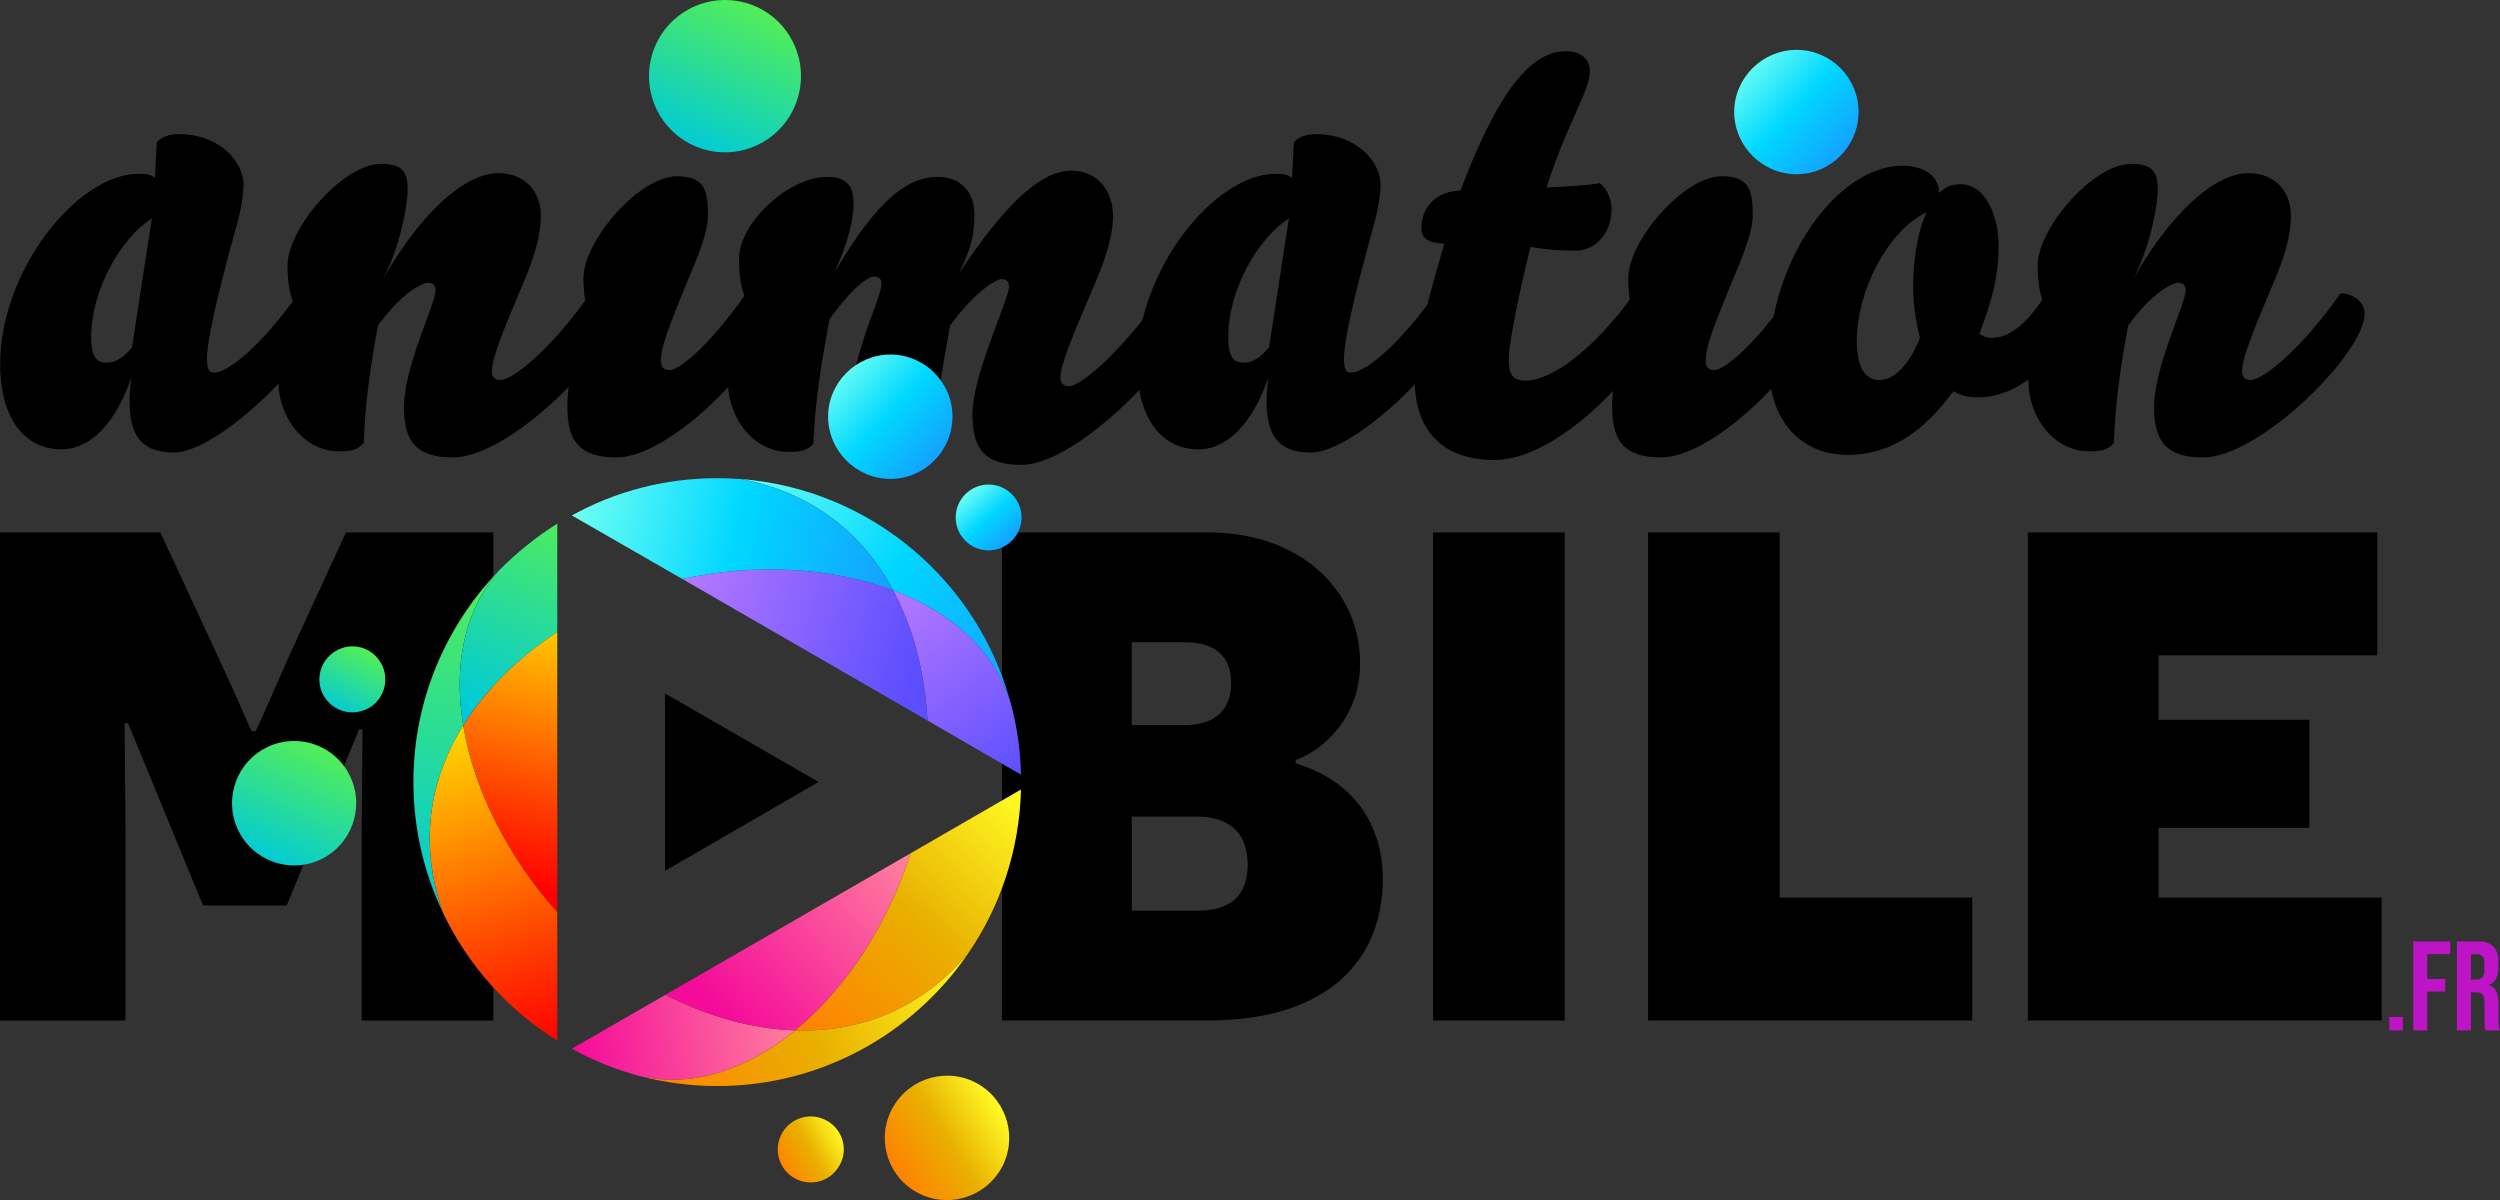 <?xml version="1.0" encoding="UTF-8"?>
<svg id="Calque_2" data-name="Calque 2" xmlns="http://www.w3.org/2000/svg" xmlns:xlink="http://www.w3.org/1999/xlink" viewBox="0 0 868.02 416.69">
  <rect x="0" y="0" width="868.02" height="416.69" fill="#333333" stroke="none"/>
  <defs>
    <style>
      .cls-1 {
        fill: url(#linear-gradient-13);
      }

      .cls-1, .cls-2, .cls-3, .cls-4, .cls-5, .cls-6, .cls-7, .cls-8, .cls-9, .cls-10, .cls-11, .cls-12, .cls-13, .cls-14, .cls-15, .cls-16, .cls-17, .cls-18, .cls-19, .cls-20, .cls-21 {
        fill-rule: evenodd;
      }

      .cls-2 {
        fill: url(#linear-gradient-15);
      }

      .cls-3 {
        fill: url(#linear-gradient-19);
      }

      .cls-4 {
        fill: url(#linear-gradient-10);
      }

      .cls-22 {
        fill: #bd14c6;
      }

      .cls-5 {
        fill: url(#linear-gradient-3);
      }

      .cls-6 {
        fill: url(#linear-gradient-5);
      }

      .cls-7 {
        fill: url(#linear-gradient-2);
      }

      .cls-8 {
        fill: url(#linear-gradient-18);
      }

      .cls-9 {
        fill: url(#linear-gradient-20);
      }

      .cls-10 {
        fill: url(#linear-gradient-16);
      }

      .cls-11 {
        fill: url(#linear-gradient-9);
      }

      .cls-12 {
        fill: url(#linear-gradient-12);
      }

      .cls-13 {
        fill: url(#linear-gradient-6);
      }

      .cls-14 {
        fill: url(#linear-gradient-4);
      }

      .cls-16 {
        fill: url(#linear-gradient-7);
      }

      .cls-17 {
        fill: url(#linear-gradient-8);
      }

      .cls-18 {
        fill: url(#linear-gradient-17);
      }

      .cls-19 {
        fill: url(#linear-gradient-14);
      }

      .cls-20 {
        fill: url(#linear-gradient-11);
      }

      .cls-21 {
        fill: url(#linear-gradient);
      }
    </style>
    <linearGradient id="linear-gradient" x1="291.25" y1="128.19" x2="325.92" y2="160.19" gradientUnits="userSpaceOnUse">
      <stop offset="0" stop-color="#6dfff3"/>
      <stop offset=".49" stop-color="#00d7ff"/>
      <stop offset="1" stop-color="#159fff"/>
    </linearGradient>
    <linearGradient id="linear-gradient-2" x1="605.86" y1="22.4" x2="640.53" y2="54.4" xlink:href="#linear-gradient"/>
    <linearGradient id="linear-gradient-3" x1="346.93" y1="383.83" x2="309.93" y2="406.83" gradientUnits="userSpaceOnUse">
      <stop offset="0" stop-color="#fffa24"/>
      <stop offset=".49" stop-color="#e9b000"/>
      <stop offset="1" stop-color="#ff8000"/>
    </linearGradient>
    <linearGradient id="linear-gradient-4" x1="291.97" y1="393.13" x2="270.31" y2="405.46" xlink:href="#linear-gradient-3"/>
    <linearGradient id="linear-gradient-5" x1="111.52" y1="259.09" x2="92.19" y2="299.76" gradientUnits="userSpaceOnUse">
      <stop offset="0" stop-color="#53ee56"/>
      <stop offset="1" stop-color="#00cad8"/>
    </linearGradient>
    <linearGradient id="linear-gradient-6" x1="263.23" y1="2.22" x2="239.57" y2="52" xlink:href="#linear-gradient-5"/>
    <linearGradient id="linear-gradient-7" x1="127.56" y1="225.76" x2="116.23" y2="247.76" xlink:href="#linear-gradient-5"/>
    <linearGradient id="linear-gradient-8" x1="335.43" y1="170.82" x2="351.1" y2="188.49" xlink:href="#linear-gradient"/>
    <linearGradient id="linear-gradient-9" x1="196.99" y1="176.98" x2="164.49" y2="246.98" xlink:href="#linear-gradient-5"/>
    <linearGradient id="linear-gradient-10" x1="164.06" y1="197.25" x2="144.56" y2="314.75" xlink:href="#linear-gradient-5"/>
    <linearGradient id="linear-gradient-11" x1="193.08" y1="210.33" x2="172.42" y2="306.34" gradientUnits="userSpaceOnUse">
      <stop offset="0" stop-color="#ffda00"/>
      <stop offset=".7" stop-color="#ff3e00"/>
      <stop offset="1" stop-color="red"/>
    </linearGradient>
    <linearGradient id="linear-gradient-12" x1="153.55" y1="253.31" x2="188.55" y2="363.98" xlink:href="#linear-gradient-11"/>
    <linearGradient id="linear-gradient-13" x1="278.95" y1="353.68" x2="199.45" y2="365.18" gradientUnits="userSpaceOnUse">
      <stop offset="0" stop-color="#ff839d"/>
      <stop offset="1" stop-color="#f50b9a"/>
    </linearGradient>
    <linearGradient id="linear-gradient-14" x1="314.89" y1="293.84" x2="251.89" y2="353.34" xlink:href="#linear-gradient-13"/>
    <linearGradient id="linear-gradient-15" x1="357.68" y1="279.95" x2="281.18" y2="361.95" xlink:href="#linear-gradient-3"/>
    <linearGradient id="linear-gradient-16" x1="339.73" y1="339.54" x2="225.06" y2="383.21" xlink:href="#linear-gradient-3"/>
    <linearGradient id="linear-gradient-17" x1="308.78" y1="205.46" x2="354.78" y2="270.96" gradientUnits="userSpaceOnUse">
      <stop offset="0" stop-color="#b579ff"/>
      <stop offset="1" stop-color="#5c4eff"/>
    </linearGradient>
    <linearGradient id="linear-gradient-18" x1="262.76" y1="158.51" x2="358.26" y2="237.51" xlink:href="#linear-gradient"/>
    <linearGradient id="linear-gradient-19" x1="236.12" y1="202.29" x2="318.62" y2="228.29" xlink:href="#linear-gradient-17"/>
    <linearGradient id="linear-gradient-20" x1="200.41" y1="173.12" x2="313.41" y2="198.62" xlink:href="#linear-gradient"/>
  </defs>
  <g id="Layer_1" data-name="Layer 1">
    <g>
      <g>
        <path d="M21.33,156.02C9.08,156.02.05,145.92.05,126.35.05,94.09,26.71,60.33,48.21,60.33c3.01,0,4.52.43,5.59,1.5l.65-12.47c1.72-1.93,4.52-2.79,7.53-2.79,14.62,0,22.58,9.89,22.58,17.42,0,2.79-.65,8.17-2.37,14.19-7.53,27.09-10.32,40.64-10.32,46.23,0,4.3.86,4.95,2.58,4.95,4.3,0,15.48-8.17,29.24-27.52,4.52,0,7.96,2.79,7.96,6.67,0,13.98-35.69,48.6-51.18,48.6-9.46,0-15.48-3.87-15.48-17.63,0-2.37.21-5.16.65-8.39-6.88,19.57-16.77,24.94-24.3,24.94ZM52.73,75.82c-10.75,6.88-21.07,24.73-21.07,41.29,0,7.96,2.58,8.82,5.59,8.82s6.02-2.15,8.6-5.38l6.88-44.73Z"/>
        <path d="M99.82,92.16c0-12.69,19.14-35.26,32.47-35.26,7.31,0,9.25,2.58,9.25,9.03,0,5.38-2.8,20.43-8.6,30.96,15.7-27.09,30.53-36.77,40-36.77s14.84,6.45,14.84,14.84c0,5.81-1.72,13.33-6.24,23.65-3.87,9.46-10.75,24.73-10.75,30.1,0,2.37,1.08,3.23,3.01,3.23,4.3,0,17.85-10.97,31.18-30.1,4.09,0,8.39,2.79,8.39,7.1,0,13.55-36.34,49.89-56.12,49.89-12.69,0-16.99-5.59-16.99-17.42,0-14.19,10.97-35.91,10.97-40.64,0-1.72-.86-2.58-2.58-2.58-1.94,0-9.03,3.23-17.42,14.84-3.01,16.56-4.3,26.23-4.95,40.85-2.15,2.15-3.66,2.8-8.6,2.8-12.04,0-20.86-11.4-21.07-24.3,0-8.17,1.72-16.99,5.38-26.88-1.72-4.08-2.15-9.03-2.15-13.33Z"/>
        <path d="M202.6,96.46c0-12.69,19.14-35.26,32.47-35.26,9.89,0,10.75,5.38,10.75,13.76,0,5.59-3.66,14.62-7.53,23.65-6.02,14.84-8.82,21.72-8.82,26.66,0,2.37,1.07,3.23,3.01,3.23,3.01,0,12.69-6.88,27.09-27.31,4.09,0,8.39,3.44,8.39,7.74,0,13.55-34.19,49.89-53.97,49.89-12.69,0-16.99-5.59-16.99-17.42,0-9.46,2.37-18.28,7.74-31.61-1.72-4.09-2.15-9.03-2.15-13.33Z"/>
        <path d="M371.83,59.26c9.89,0,14.62,7.53,14.62,15.91,0,5.59-1.94,13.12-5.81,22.15-3.87,9.46-12.47,28.17-12.47,33.54,0,2.37,1.08,3.23,3.01,3.23,3.87,0,17.63-11.18,32.47-32.25,4.08,0,8.39,2.79,8.39,7.1,0,13.55-37.63,52.47-57.41,52.47-12.69,0-16.99-5.59-16.99-17.42,0-14.19,12.69-39.78,12.69-44.51,0-1.72-.86-2.58-2.58-2.58-1.94,0-9.46,4.52-17.85,16.13-3.01,16.56-5.16,28.6-5.81,43.22-2.15,2.15-4.09,3.23-8.6,3.23-12.04,0-20.21-4.95-20.43-17.85,0-8.17,3.44-20.86,7.31-31.18,1.72-4.73,3.66-9.68,3.66-11.83,0-1.94-.86-2.58-2.58-2.58-1.94,0-7.1,3.23-15.48,14.84-3.01,16.56-4.95,28.6-5.59,43.22-2.15,2.15-3.66,2.79-8.6,2.79-12.04,0-20.86-11.4-21.07-24.3,0-8.17,2.37-19.35,6.02-29.24-1.72-4.08-2.15-9.03-2.15-13.33,0-12.69,17.2-28.6,30.53-28.6,6.24,0,9.25,2.58,9.25,9.03,0,5.38-1.51,12.9-6.67,24.3,15.7-27.09,26.45-33.33,35.91-33.33,8.17,0,12.69,5.59,12.69,12.69,0,5.59-.21,10.54-5.38,20.86,17.63-26.45,29.46-35.69,38.92-35.69Z"/>
        <path d="M416.12,156.02c-12.26,0-21.29-10.11-21.29-29.67,0-32.25,26.66-66.01,48.17-66.01,3.01,0,4.52.43,5.59,1.5l.64-12.47c1.72-1.93,4.52-2.79,7.53-2.79,14.62,0,22.58,9.89,22.58,17.42,0,2.79-.64,8.17-2.37,14.19-7.53,27.09-10.32,40.64-10.32,46.23,0,4.3.86,4.95,2.58,4.95,4.3,0,15.48-8.17,29.24-27.52,4.52,0,7.96,2.79,7.96,6.67,0,13.98-35.69,48.6-51.18,48.6-9.46,0-15.48-3.87-15.48-17.63,0-2.37.21-5.16.64-8.39-6.88,19.57-16.77,24.94-24.3,24.94ZM447.52,75.82c-10.75,6.88-21.07,24.73-21.07,41.29,0,7.96,2.58,8.82,5.59,8.82s6.02-2.15,8.6-5.38l6.88-44.73Z"/>
        <path d="M536.97,65.07c6.67-.21,15.7-.86,18.49-1.5,2.58,1.93,4.09,5.81,4.09,9.03,0,8.17-5.38,14.41-12.47,14.41-4.95,0-9.46-.21-15.7-1.29-5.81,23.65-7.53,35.69-7.53,38.92,0,5.16,1.29,7.53,5.81,7.53,8.82,0,23.65-10.32,38.27-30.96,4.09,0,8.6,3.01,8.6,7.31,0,12.69-32.9,51.18-57.63,51.18-16.56,0-27.74-8.6-27.74-28.38,0-6.24,2.15-19.35,10.32-46.66-4.3-.43-7.96-.86-7.96-5.59,0-6.67,4.73-12.69,13.55-12.9,10.75-28.17,22.15-48.38,36.55-48.38,4.73,0,8.39,2.15,8.39,7.1,0,6.67-7.74,17.42-15.05,40.21Z"/>
        <path d="M565.35,96.46c0-12.69,19.14-35.26,32.47-35.26,9.89,0,10.75,5.38,10.75,13.76,0,5.59-3.66,14.62-7.53,23.65-6.02,14.84-8.82,21.72-8.82,26.66,0,2.37,1.08,3.23,3.01,3.23,3.01,0,12.69-6.88,27.09-27.31,4.09,0,8.39,3.44,8.39,7.74,0,13.55-34.19,49.89-53.97,49.89-12.69,0-16.99-5.59-16.99-17.42,0-9.46,2.37-18.28,7.74-31.61-1.72-4.09-2.15-9.03-2.15-13.33Z"/>
        <path d="M693.94,85.28c0,10.32-2.15,18.71-6.67,30.53.65.65,2.15,1.5,4.3,1.5,6.24,0,12.47-4.95,19.57-16.34,3.87,0,8.39,3.23,8.39,7.74,0,9.03-14.41,29.24-32.68,29.24-3.87,0-6.24-.64-8.6-2.15-10.32,13.98-21.72,22.15-36.77,22.15s-27.31-10.54-27.31-31.61c0-35.69,23.65-68.81,46.45-68.81,5.59,0,12.47,2.37,12.69,9.46,2.15-2.15,4.08-3.01,7.53-3.01,8.82,0,13.12,11.61,13.12,21.29ZM652.44,131.94c5.16,0,10.32-4.95,14.19-14.62-1.72-6.67-2.37-12.9-2.37-18.71,0-7.31,1.5-18.71,4.73-24.94-13.33,6.24-24.3,27.09-24.3,44.73,0,10.54,3.87,13.55,7.74,13.55Z"/>
        <path d="M707.48,92.16c0-12.69,19.14-35.26,32.47-35.26,7.31,0,9.25,2.58,9.25,9.03,0,5.38-2.8,20.43-8.6,30.96,15.7-27.09,30.53-36.77,40-36.77s14.84,6.45,14.84,14.84c0,5.81-1.72,13.33-6.24,23.65-3.87,9.46-10.75,24.73-10.75,30.1,0,2.37,1.08,3.23,3.01,3.23,4.3,0,17.85-10.97,31.18-30.1,4.09,0,8.39,2.79,8.39,7.1,0,13.55-36.34,49.89-56.12,49.89-12.69,0-16.99-5.59-16.99-17.42,0-14.19,10.97-35.91,10.97-40.64,0-1.72-.86-2.58-2.58-2.58-1.94,0-9.03,3.23-17.42,14.84-3.01,16.56-4.3,26.23-4.95,40.85-2.15,2.15-3.66,2.8-8.6,2.8-12.04,0-20.86-11.4-21.07-24.3,0-8.17,1.72-16.99,5.38-26.88-1.72-4.08-2.15-9.03-2.15-13.33Z"/>
      </g>
      <g>
        <path d="M125.57,289.87l.3-36.61h-1.21l-25.11,61.12h-29.05l-26.02-63.24h-1.21l.3,36.92v66.27H0v-169.45h55.68l19.67,42.36c6.96,14.83,11.8,26.63,12.1,26.63h1.21c.3,0,5.45-11.8,12.1-26.93l19.37-42.06h51.14v169.45h-45.69v-64.45Z"/>
        <path d="M449.85,265.06c16.64,4.84,30.26,17.85,30.26,40.24,0,27.23-18.16,49.02-60.82,49.02h-71.41v-169.45h71.71c31.77,0,52.65,19.97,52.65,45.39,0,18.76-12.71,30.26-22.39,33.59v1.21ZM411.42,251.75c10.59,0,16.04-5.45,16.04-14.52,0-8.47-4.54-14.22-16.04-14.22h-18.46v28.75h18.46ZM415.96,316.2c11.8,0,17.25-5.75,17.25-16.04s-5.75-16.64-17.55-16.64h-22.69v32.68h23Z"/>
        <path d="M497.58,184.88h45.69v169.45h-45.69v-169.45Z"/>
        <path d="M572.23,184.88h45.69v126.78h66.87v42.66h-112.56v-169.45Z"/>
        <path d="M704.08,184.88h121.34v42.66h-75.95v22.39h52.35v37.52h-52.35v24.21h77.46v42.66h-122.85v-169.45Z"/>
      </g>
      <g>
        <polygon class="cls-15" points="284.21 271.5 230.91 240.76 230.91 302.34 284.21 271.5"/>
        <path class="cls-21" d="M309.16,166.28c11.83,0,21.54-9.71,21.54-21.64s-9.71-21.54-21.54-21.54-21.64,9.71-21.64,21.54,9.71,21.64,21.64,21.64h0Z"/>
        <path class="cls-7" d="M623.77,60.49c11.83,0,21.54-9.71,21.54-21.64s-9.71-21.54-21.54-21.54-21.64,9.71-21.64,21.54,9.71,21.64,21.64,21.64h0Z"/>
        <path class="cls-5" d="M347.51,405.9c-5.97,10.31-19.22,13.85-29.53,7.89-10.31-5.97-13.85-19.11-7.89-29.43,5.97-10.41,19.21-13.95,29.53-7.99,10.31,5.97,13.86,19.21,7.89,29.53h0Z"/>
        <path class="cls-14" d="M291.39,404.79c-3.14,5.56-10.11,7.38-15.57,4.25-5.56-3.14-7.38-10.22-4.25-15.68,3.14-5.46,10.22-7.38,15.68-4.15,5.46,3.14,7.38,10.11,4.15,15.57h0Z"/>
        <path class="cls-6" d="M83.46,289.7c-5.97-10.41-2.43-23.56,7.89-29.53,10.32-5.97,23.56-2.43,29.43,7.89,5.97,10.31,2.43,23.56-7.89,29.53-10.31,5.97-23.46,2.43-29.43-7.89h0Z"/>
        <path class="cls-13" d="M228.89,39.69c-7.3-12.75-2.97-28.84,9.65-36.14,12.63-7.3,28.84-2.97,36.02,9.65,7.3,12.62,2.97,28.84-9.66,36.14-12.62,7.31-28.71,2.97-36.02-9.65h0Z"/>
        <path class="cls-16" d="M112.39,241.56c-3.13-5.46-1.21-12.44,4.25-15.57,5.46-3.24,12.44-1.32,15.58,4.15,3.23,5.46,1.31,12.54-4.15,15.67-5.46,3.14-12.44,1.32-15.67-4.25h0Z"/>
        <path class="cls-17" d="M343.26,191.1c6.27,0,11.43-5.16,11.43-11.43s-5.16-11.43-11.43-11.43-11.43,5.06-11.43,11.43,5.16,11.43,11.43,11.43h0Z"/>
        <path class="cls-11" d="M173.17,198.18c-12.34,14.26-15.67,33.58-12.34,53.7,7.89-12.64,19.31-23.66,32.66-32.46v-37.62c-7.38,4.65-14.26,10.21-20.33,16.38h0Z"/>
        <path class="cls-4" d="M160.83,251.88c-3.34-20.12,0-39.44,12.34-53.7-18.3,19.01-29.63,44.9-29.63,73.32,0,16.28,3.74,31.75,10.31,45.51-8.59-24.17-4.65-46.42,6.98-65.13h0Z"/>
        <path class="cls-20" d="M193.49,219.42c-13.35,8.8-24.78,19.82-32.66,32.46,3.74,22.55,15.77,46.12,32.66,64.83v-97.29Z"/>
        <path class="cls-12" d="M193.49,316.7c-16.89-18.71-28.92-42.27-32.66-64.83-11.63,18.71-15.57,40.96-6.98,65.13,8.7,18.3,22.55,33.68,39.64,44.29v-44.6Z"/>
        <path class="cls-1" d="M231.01,345.42l-32.46,18.71c7.48,4.15,15.57,7.38,24.07,9.61,18.71,4.04,37.42-2.83,53.5-15.98-15.17-.5-30.54-4.95-45.1-12.34h0Z"/>
        <path class="cls-19" d="M231.01,345.42c14.56,7.38,29.93,11.83,45.1,12.34,17.8-14.66,32.36-37.21,40.05-61.49l-85.15,49.15Z"/>
        <path class="cls-2" d="M316.16,296.28c-7.68,24.27-22.25,46.82-40.05,61.49,21.95.71,43.18-6.98,59.87-26.5,11.23-16.28,18-36,18.51-57.14l-38.33,22.15Z"/>
        <path class="cls-10" d="M335.98,331.27c-16.69,19.52-37.92,27.21-59.87,26.5-16.08,13.15-34.79,20.02-53.5,15.98,8.39,2.12,17.29,3.34,26.4,3.34,36.1,0,67.96-18.2,86.97-45.81h0Z"/>
        <path class="cls-18" d="M322.03,250.16l32.46,18.81c-.2-8.7-1.41-17.09-3.64-25.08-5.77-18.61-21.14-31.55-40.75-38.93,7.18,13.35,11.02,29.02,11.93,45.2h0Z"/>
        <path class="cls-8" d="M310.1,204.96c19.62,7.38,34.99,20.33,40.75,38.93-11.43-42.27-48.54-74.03-93.64-77.57,25.28,4.75,42.57,19.32,52.89,38.63h0Z"/>
        <path class="cls-3" d="M322.03,250.16c-.91-16.18-4.75-31.86-11.93-45.2-21.54-8.09-48.34-9.41-73.22-3.95l85.15,49.15Z"/>
        <path class="cls-9" d="M236.88,201.01c24.88-5.46,51.68-4.15,73.22,3.95-10.32-19.32-27.61-33.88-52.89-38.63-2.63-.2-5.36-.3-8.19-.3-18.31,0-35.5,4.65-50.46,12.94l38.33,22.05Z"/>
      </g>
    </g>
    <g>
      <path class="cls-22" d="M829.6,353.09h4.68v4.68h-4.68v-4.68Z"/>
      <path class="cls-22" d="M837.89,326.88h12.84v4.41h-7.98v8.6h6.26v4.41h-6.26v13.45h-4.85v-30.88Z"/>
      <path class="cls-22" d="M853.06,326.88h7.19c5.03,0,7.19,2.34,7.19,7.1v1.9c0,3.18-1.01,5.21-3.18,6.09v.09c2.43.75,3.22,3.04,3.22,6.53v5.43c0,1.5.04,2.6.53,3.75h-4.94c-.26-.79-.44-1.28-.44-3.79v-5.65c0-2.87-.84-3.79-3.04-3.79h-1.68v13.23h-4.85v-30.88ZM859.68,340.12c1.81,0,2.91-.79,2.91-3.26v-2.38c0-2.21-.75-3.18-2.47-3.18h-2.21v8.82h1.76Z"/>
    </g>
  </g>
</svg>